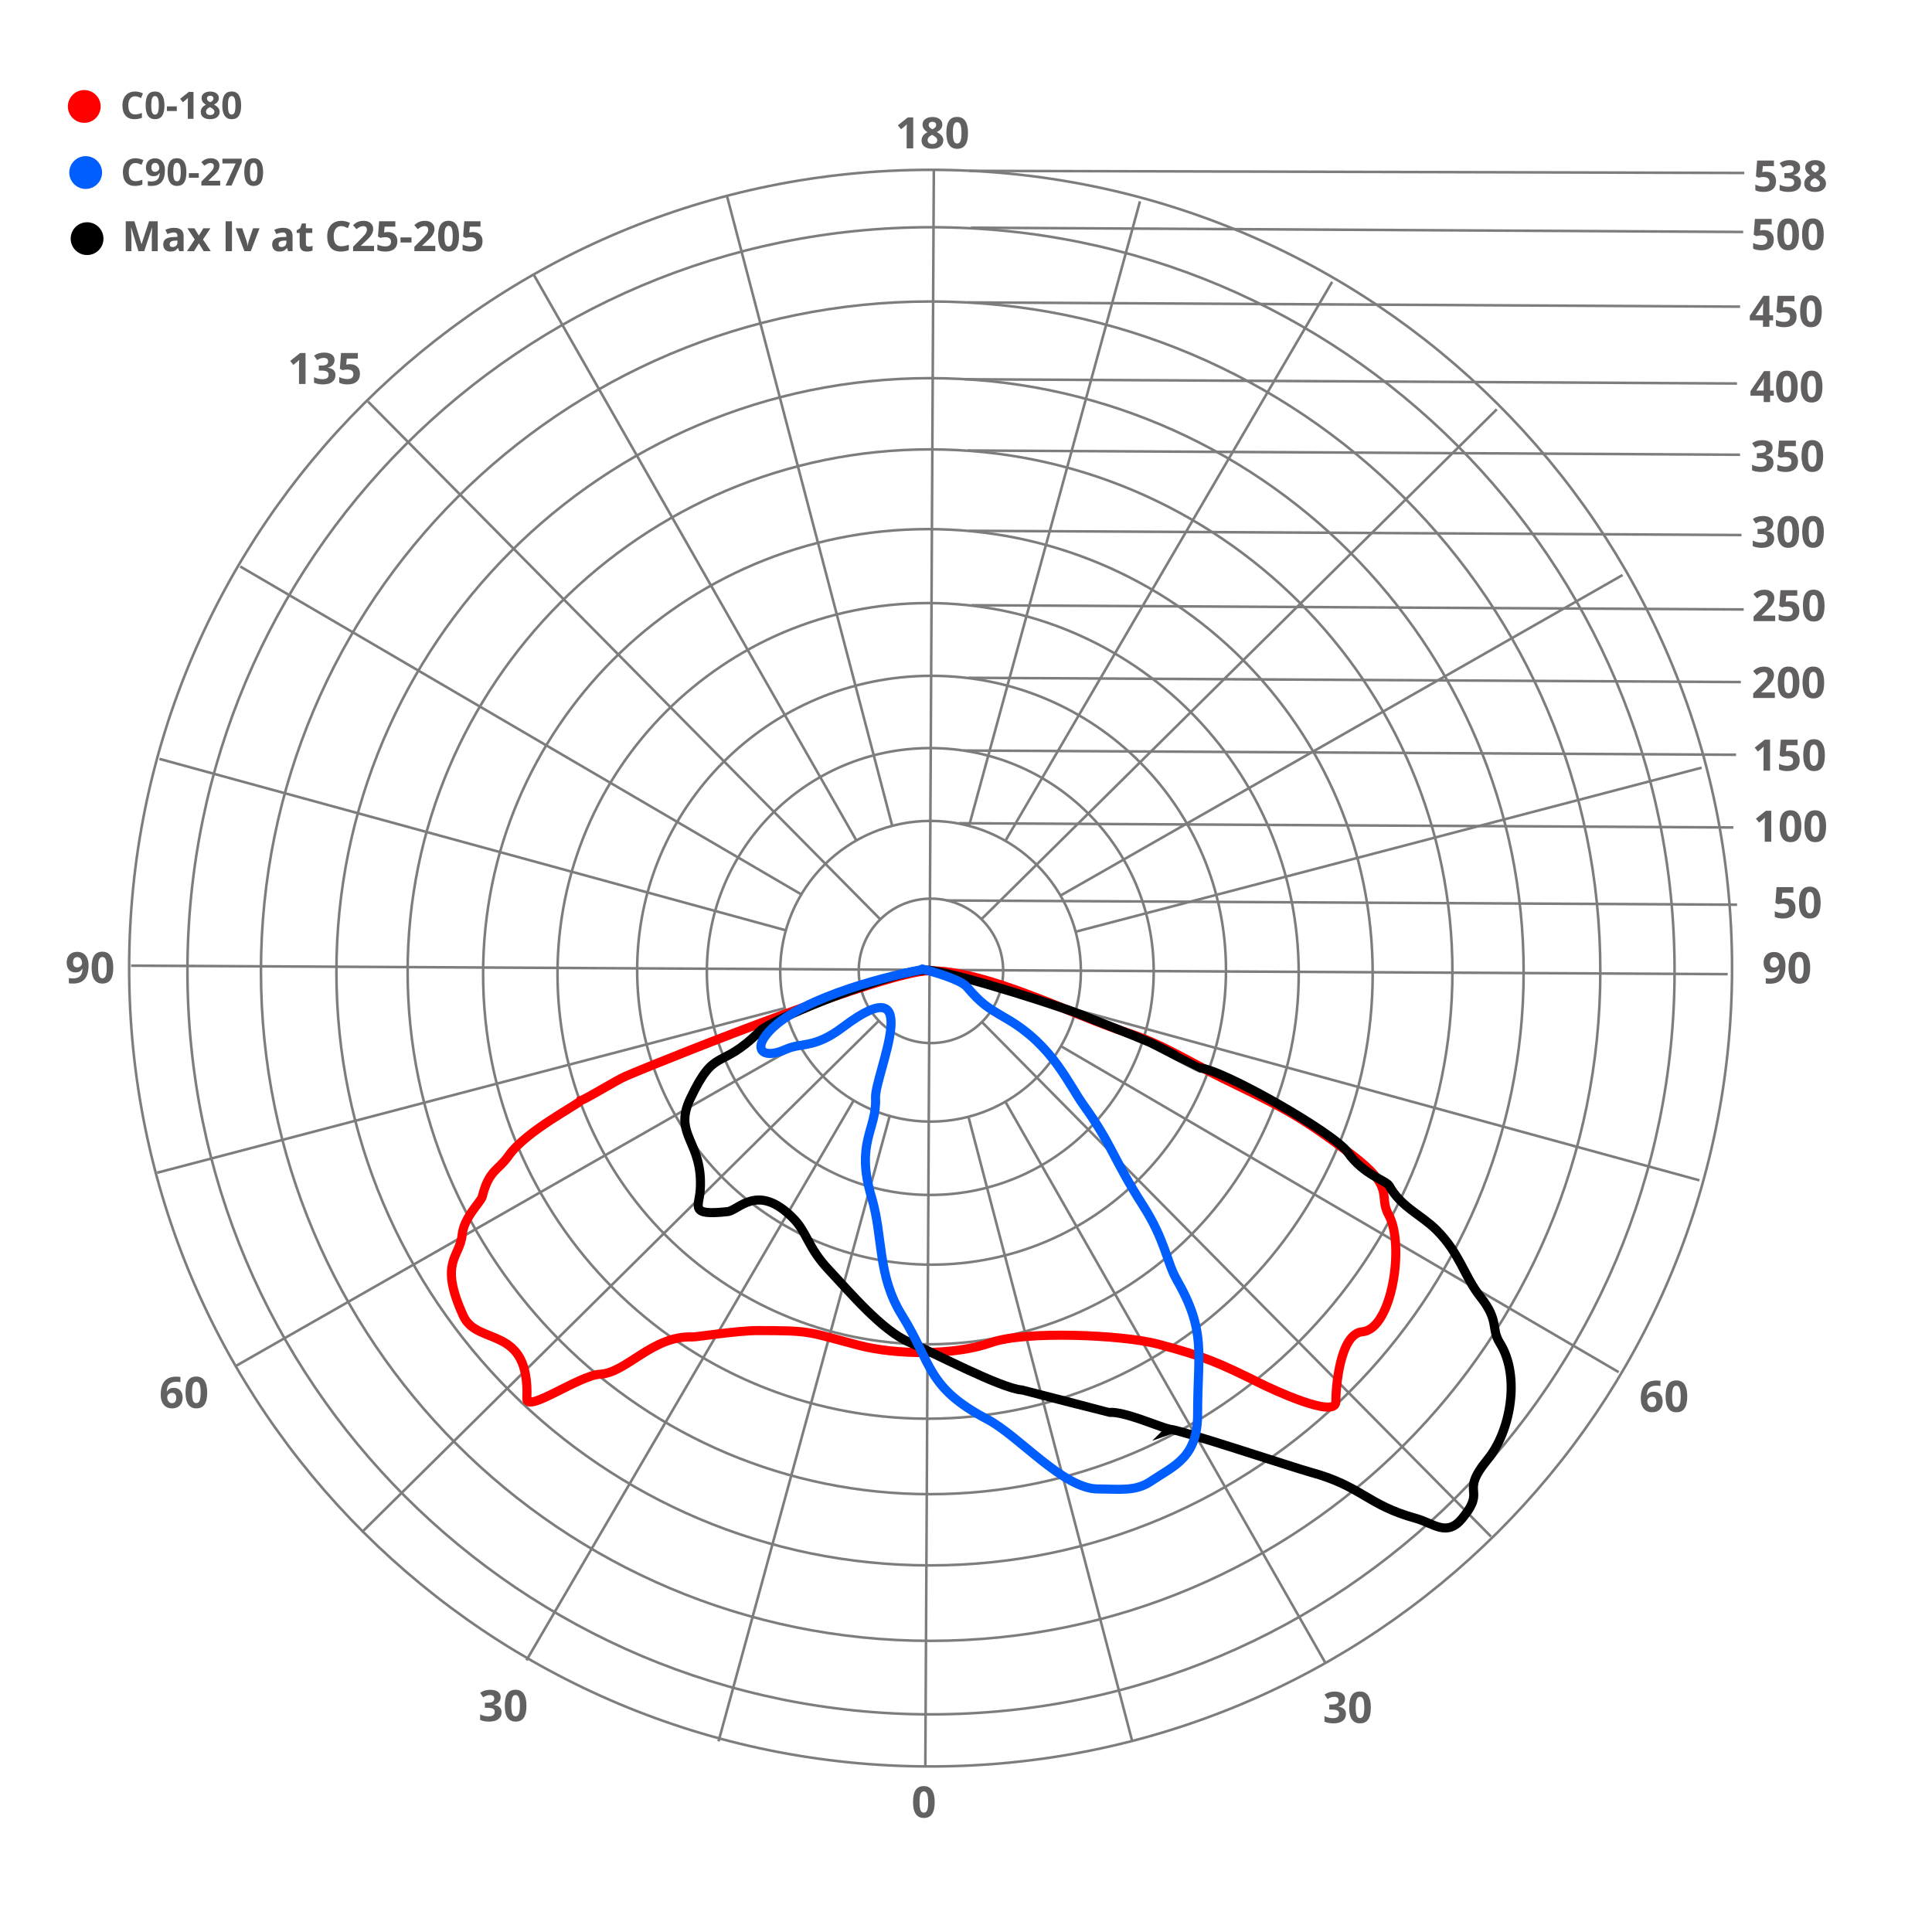 <?xml version="1.0" encoding="UTF-8"?>
<!DOCTYPE svg PUBLIC "-//W3C//DTD SVG 1.1//EN" "http://www.w3.org/Graphics/SVG/1.1/DTD/svg11.dtd">
<!-- Creator: CorelDRAW 2020 (64-Bit) -->
<svg xmlns="http://www.w3.org/2000/svg" xml:space="preserve" width="150mm" height="150mm" version="1.1" style="shape-rendering:geometricPrecision; text-rendering:geometricPrecision; image-rendering:optimizeQuality; fill-rule:evenodd; clip-rule:evenodd"
viewBox="0 0 15000 15000"
 xmlns:xlink="http://www.w3.org/1999/xlink"
 xmlns:xodm="http://www.corel.com/coreldraw/odm/2003">
 <defs>
  <style type="text/css">
   <![CDATA[
    .str2 {stroke:black;stroke-width:70.56;stroke-miterlimit:22.926}
    .str3 {stroke:#005EFF;stroke-width:70.56;stroke-miterlimit:22.926}
    .str1 {stroke:red;stroke-width:70.56;stroke-miterlimit:22.926}
    .str0 {stroke:#7D7D7D;stroke-width:20;stroke-miterlimit:22.926}
    .fil4 {fill:none}
    .fil3 {fill:black}
    .fil2 {fill:#005EFF}
    .fil1 {fill:red}
    .fil0 {fill:#595959;fill-rule:nonzero}
    .fil6 {fill:#615F5F;fill-rule:nonzero}
    .fil5 {fill:#616161;fill-rule:nonzero}
   ]]>
  </style>
 </defs>
 <g id="Слой_x0020_1">
  <path class="fil0" d="M1048.64 747.44c-16.68,0 -29.56,6.24 -38.73,18.77 -9.12,12.54 -13.7,30 -13.7,52.39 0,46.58 17.46,69.89 52.43,69.89 14.63,0 32.44,-3.66 53.26,-11.02l0 37.17c-17.12,7.17 -36.28,10.73 -57.4,10.73 -30.39,0 -53.61,-9.22 -69.7,-27.66 -16.1,-18.44 -24.15,-44.92 -24.15,-79.4 0,-21.71 3.95,-40.73 11.85,-57.07 7.91,-16.34 19.27,-28.88 34.05,-37.61 14.83,-8.73 32.19,-13.07 52.09,-13.07 20.29,0 40.63,4.93 61.12,14.73l-14.29 36c-7.81,-3.71 -15.66,-6.93 -23.56,-9.71 -7.9,-2.78 -15.66,-4.14 -23.27,-4.14zm228.13 70.57c0,36.54 -6,63.51 -17.95,81.07 -11.95,17.51 -30.39,26.29 -55.22,26.29 -24.14,0 -42.29,-9.08 -54.58,-27.17 -12.24,-18.1 -18.34,-44.83 -18.34,-80.19 0,-36.87 5.95,-64.04 17.86,-81.5 11.9,-17.51 30.29,-26.24 55.06,-26.24 24.1,0 42.29,9.17 54.68,27.46 12.34,18.29 18.49,45.07 18.49,80.28zm-102.24 -0.05c0,25.61 2.25,43.95 6.69,55.07 4.38,11.07 11.85,16.63 22.38,16.63 10.29,0 17.71,-5.61 22.29,-16.87 4.59,-11.22 6.88,-29.51 6.88,-54.83 0,-25.6 -2.34,-43.99 -6.93,-55.21 -4.63,-11.17 -12.04,-16.78 -22.24,-16.78 -10.44,0 -17.85,5.61 -22.34,16.78 -4.48,11.22 -6.73,29.61 -6.73,55.21zm121.35 43.9l0 -35.7 76.77 0 0 35.7 -76.77 0zm206.36 60.58l-44.14 0 0 -120.91 0.44 -19.85 0.68 -21.76c-7.31,7.37 -12.43,12.15 -15.26,14.44l-24 19.31 -21.31 -26.58 67.3 -53.6 36.29 0 0 208.95zm129.89 -211.59c20.04,0 36.14,4.54 48.38,13.66 12.24,9.07 18.39,21.36 18.39,36.78 0,10.68 -2.98,20.19 -8.88,28.53 -5.9,8.34 -15.41,15.8 -28.58,22.34 15.66,8.39 26.88,17.12 33.66,26.24 6.82,9.12 10.24,19.07 10.24,29.95 0,17.12 -6.73,30.92 -20.15,41.36 -13.46,10.44 -31.11,15.66 -53.06,15.66 -22.88,0 -40.83,-4.88 -53.85,-14.59 -13.07,-9.7 -19.61,-23.46 -19.61,-41.31 0,-11.9 3.17,-22.48 9.51,-31.7 6.34,-9.27 16.49,-17.42 30.54,-24.44 -11.95,-7.56 -20.49,-15.61 -25.76,-24.14 -5.22,-8.59 -7.85,-18 -7.85,-28.2 0,-14.92 6.19,-27.02 18.58,-36.28 12.39,-9.22 28.54,-13.86 48.44,-13.86zm-32.59 156.04c0,8.19 2.88,14.58 8.59,19.12 5.71,4.58 13.51,6.87 23.46,6.87 10.93,0 19.17,-2.34 24.58,-7.07 5.42,-4.73 8.15,-10.93 8.15,-18.63 0,-6.39 -2.68,-12.34 -8.1,-17.95 -5.36,-5.56 -14.09,-11.46 -26.24,-17.76 -20.29,9.32 -30.44,21.12 -30.44,35.42zm32.34 -123.84c-7.56,0 -13.61,1.95 -18.24,5.8 -4.63,3.85 -6.93,9.02 -6.93,15.56 0,5.71 1.81,10.83 5.47,15.36 3.7,4.54 10.34,9.22 19.95,13.95 9.36,-4.39 15.9,-8.87 19.6,-13.46 3.71,-4.58 5.61,-9.85 5.61,-15.85 0,-6.63 -2.39,-11.8 -7.17,-15.66 -4.78,-3.8 -10.87,-5.7 -18.29,-5.7zm240.22 74.96c0,36.54 -6,63.51 -17.95,81.07 -11.95,17.51 -30.39,26.29 -55.22,26.29 -24.14,0 -42.29,-9.08 -54.58,-27.17 -12.24,-18.1 -18.34,-44.83 -18.34,-80.19 0,-36.87 5.95,-64.04 17.86,-81.5 11.9,-17.51 30.29,-26.24 55.06,-26.24 24.1,0 42.29,9.17 54.68,27.46 12.34,18.29 18.49,45.07 18.49,80.28zm-102.24 -0.05c0,25.61 2.25,43.95 6.69,55.07 4.38,11.07 11.85,16.63 22.38,16.63 10.29,0 17.71,-5.61 22.29,-16.87 4.59,-11.22 6.88,-29.51 6.88,-54.83 0,-25.6 -2.34,-43.99 -6.93,-55.21 -4.63,-11.17 -12.04,-16.78 -22.24,-16.78 -10.44,0 -17.85,5.61 -22.34,16.78 -4.48,11.22 -6.73,29.61 -6.73,55.21z"/>
  <path class="fil0" d="M1052.1 1265.61c-16.68,0 -29.56,6.24 -38.73,18.78 -9.12,12.54 -13.71,30 -13.71,52.39 0,46.58 17.47,69.89 52.44,69.89 14.63,0 32.44,-3.65 53.26,-11.02l0 37.17c-17.12,7.17 -36.29,10.73 -57.4,10.73 -30.39,0 -53.62,-9.22 -69.7,-27.66 -16.1,-18.43 -24.15,-44.92 -24.15,-79.4 0,-21.71 3.95,-40.73 11.85,-57.08 7.9,-16.33 19.27,-28.87 34.05,-37.6 14.82,-8.73 32.19,-13.07 52.09,-13.07 20.29,0 40.63,4.92 61.12,14.73l-14.3 36c-7.8,-3.71 -15.65,-6.94 -23.55,-9.72 -7.91,-2.78 -15.66,-4.14 -23.27,-4.14zm228.42 55.32c0,41.16 -8.68,71.89 -26.05,92.18 -17.31,20.29 -43.56,30.44 -78.73,30.44 -12.39,0 -21.8,-0.68 -28.18,-2l0 -35.56c8.04,2 16.38,3.03 25.17,3.03 14.77,0 26.92,-2.15 36.48,-6.49 9.51,-4.34 16.83,-11.12 21.85,-20.44 5.07,-9.27 7.95,-22.05 8.73,-38.34l-1.7 0c-5.56,8.98 -11.96,15.22 -19.17,18.88 -7.27,3.6 -16.29,5.41 -27.17,5.41 -18.2,0 -32.54,-5.85 -43.03,-17.51 -10.48,-11.66 -15.75,-27.85 -15.75,-48.63 0,-22.38 6.39,-40.09 19.12,-53.07 12.73,-13.02 30.05,-19.51 51.95,-19.51 15.46,0 28.92,3.61 40.53,10.87 11.56,7.23 20.44,17.71 26.63,31.52 6.2,13.75 9.32,30.14 9.32,49.22zm-75.6 -56.2c-9.17,0 -16.35,3.12 -21.47,9.42 -5.17,6.29 -7.75,15.32 -7.75,27.12 0,10.09 2.34,18.1 7.03,24 4.68,5.9 11.74,8.82 21.31,8.82 8.97,0 16.64,-2.92 23.02,-8.77 6.39,-5.86 9.56,-12.59 9.56,-20.2 0,-11.31 -2.98,-20.88 -8.93,-28.68 -5.95,-7.8 -13.55,-11.71 -22.77,-11.71zm242.37 71.46c0,36.53 -6,63.51 -17.95,81.07 -11.95,17.51 -30.39,26.29 -55.22,26.29 -24.15,0 -42.29,-9.07 -54.58,-27.17 -12.24,-18.1 -18.35,-44.83 -18.35,-80.19 0,-36.88 5.96,-64.04 17.86,-81.5 11.9,-17.51 30.29,-26.24 55.07,-26.24 24.1,0 42.29,9.16 54.68,27.46 12.34,18.29 18.49,45.07 18.49,80.28zm-102.24 -0.04c0,25.6 2.24,43.94 6.68,55.07 4.39,11.06 11.86,16.62 22.39,16.62 10.29,0 17.71,-5.6 22.29,-16.87 4.59,-11.22 6.88,-29.51 6.88,-54.82 0,-25.62 -2.34,-44.01 -6.93,-55.23 -4.63,-11.17 -12.05,-16.78 -22.24,-16.78 -10.44,0 -17.86,5.61 -22.34,16.78 -4.49,11.22 -6.73,29.61 -6.73,55.23zm121.35 43.9l0 -35.71 76.78 0 0 35.71 -76.78 0zm243.25 60.57l-146.08 0 0 -30.72 52.48 -53.03c15.56,-15.9 25.71,-26.92 30.44,-33.07 4.77,-6.15 8.19,-11.8 10.29,-17.07 2.1,-5.22 3.17,-10.63 3.17,-16.24 0,-8.39 -2.34,-14.64 -6.93,-18.73 -4.63,-4.1 -10.83,-6.15 -18.54,-6.15 -8.09,0 -15.94,1.85 -23.55,5.56 -7.66,3.71 -15.61,9.03 -23.9,15.86l-24 -28.44c10.29,-8.74 18.78,-14.93 25.56,-18.58 6.78,-3.62 14.14,-6.4 22.14,-8.35 8.05,-1.95 16.98,-2.92 26.88,-2.92 13.07,0 24.58,2.38 34.63,7.11 10,4.79 17.76,11.47 23.27,20.06 5.56,8.53 8.29,18.38 8.29,29.4 0,9.61 -1.66,18.64 -5.07,27.07 -3.37,8.44 -8.64,17.08 -15.71,25.96 -7.12,8.83 -19.61,21.46 -37.55,37.85l-26.89 25.27 0 2 91.07 0 0 37.16zm41.7 0l78.53 -171.5 -103.11 0 0 -37.16 149.99 0 0 27.75 -79.07 180.91 -46.34 0zm291.3 -104.43c0,36.53 -6,63.51 -17.95,81.07 -11.95,17.51 -30.39,26.29 -55.22,26.29 -24.15,0 -42.29,-9.07 -54.58,-27.17 -12.24,-18.1 -18.34,-44.83 -18.34,-80.19 0,-36.88 5.95,-64.04 17.85,-81.5 11.9,-17.51 30.29,-26.24 55.07,-26.24 24.1,0 42.29,9.16 54.69,27.46 12.33,18.29 18.48,45.07 18.48,80.28zm-102.24 -0.04c0,25.6 2.25,43.94 6.68,55.07 4.39,11.06 11.86,16.62 22.39,16.62 10.29,0 17.71,-5.6 22.29,-16.87 4.59,-11.22 6.89,-29.51 6.89,-54.82 0,-25.62 -2.35,-44.01 -6.94,-55.23 -4.63,-11.17 -12.04,-16.78 -22.24,-16.78 -10.44,0 -17.85,5.61 -22.34,16.78 -4.48,11.22 -6.73,29.61 -6.73,55.23z"/>
  <path class="fil1" d="M654.14 699.17c70.29,0 127.28,56.99 127.28,127.29 0,70.3 -56.99,127.29 -127.28,127.29 -70.3,0 -127.29,-56.99 -127.29,-127.29 0,-70.3 56.99,-127.29 127.29,-127.29z"/>
  <path class="fil2" d="M665.08 1212.37c70.3,0 127.29,56.99 127.29,127.29 0,70.3 -56.99,127.29 -127.29,127.29 -70.3,0 -127.29,-56.99 -127.29,-127.29 0,-70.3 56.99,-127.29 127.29,-127.29z"/>
  <path class="fil3" d="M676.03 1725.57c70.29,0 127.29,57 127.29,127.29 0,70.3 -57,127.29 -127.29,127.29 -70.3,0 -127.29,-56.99 -127.29,-127.29 0,-70.29 56.99,-127.29 127.29,-127.29z"/>
  <path class="fil4 str0" d="M7227.86 6977.02c309.67,0 560.7,251.03 560.7,560.7 0,309.66 -251.03,560.69 -560.7,560.69 -309.66,0 -560.69,-251.03 -560.69,-560.69 0,-309.67 251.03,-560.7 560.69,-560.7z"/>
  <path class="fil4 str0" d="M7224.77 6373.54c644.67,0 1167.27,522.6 1167.27,1167.27 0,644.66 -522.6,1167.26 -1167.27,1167.26 -644.66,0 -1167.26,-522.6 -1167.26,-1167.26 0,-644.67 522.6,-1167.27 1167.26,-1167.27z"/>
  <path class="fil4 str0" d="M7222.72 5808.21c958.03,0 1734.65,776.62 1734.65,1734.65 0,958.03 -776.62,1734.66 -1734.65,1734.66 -958.03,0 -1734.66,-776.63 -1734.66,-1734.66 0,-958.03 776.63,-1734.65 1734.66,-1734.65z"/>
  <path class="fil4 str0" d="M7232.73 5247c1262.45,0 2285.85,1023.4 2285.85,2285.85 0,1262.45 -1023.4,2285.85 -2285.85,2285.85 -1262.44,0 -2285.84,-1023.4 -2285.84,-2285.85 0,-1262.45 1023.4,-2285.85 2285.84,-2285.85z"/>
  <path class="fil4 str0" d="M7205.88 4682.35c1589.13,0 2877.35,1288.22 2877.35,2877.35 0,1589.13 -1288.22,2877.36 -2877.35,2877.36 -1589.13,0 -2877.35,-1288.23 -2877.35,-2877.36 0,-1589.13 1288.22,-2877.35 2877.35,-2877.35z"/>
  <path class="fil4 str0" d="M7204.16 4108.08c1907.24,0 3453.34,1546.1 3453.34,3453.34 0,1907.25 -1546.1,3453.35 -3453.34,3453.35 -1907.24,0 -3453.35,-1546.1 -3453.35,-3453.35 0,-1907.24 1546.11,-3453.34 3453.35,-3453.34z"/>
  <path class="fil4 str0" d="M7220.68 3489.09c2239.98,0 4055.81,1815.83 4055.81,4055.81 0,2239.98 -1815.83,4055.81 -4055.81,4055.81 -2239.98,0 -4055.81,-1815.83 -4055.81,-4055.81 0,-2239.98 1815.83,-4055.81 4055.81,-4055.81z"/>
  <path class="fil4 str0" d="M7220.69 2936.13c2545.36,0 4608.76,2063.4 4608.76,4608.76 0,2545.36 -2063.4,4608.75 -4608.76,4608.75 -2545.36,0 -4608.75,-2063.39 -4608.75,-4608.75 0,-2545.36 2063.39,-4608.76 4608.75,-4608.76z"/>
  <path class="fil4 str0" d="M7225.4 2340.76c2871.58,0 5199.42,2327.84 5199.42,5199.41 0,2871.58 -2327.84,5199.42 -5199.42,5199.42 -2871.57,0 -5199.41,-2327.84 -5199.41,-5199.42 0,-2871.57 2327.84,-5199.41 5199.41,-5199.41z"/>
  <path class="fil4 str0" d="M7228.36 1764.22c3188.36,0 5773,2584.64 5773,5773 0,3188.36 -2584.64,5773 -5773,5773 -3188.36,0 -5773,-2584.64 -5773,-5773 0,-3188.36 2584.64,-5773 5773,-5773z"/>
  <path class="fil4 str0" d="M7225.16 1318.56c3436.6,0 6222.47,2774.93 6222.47,6198.03 0,3423.1 -2785.87,6198.03 -6222.47,6198.03 -3436.6,0 -6222.47,-2774.93 -6222.47,-6198.03 0,-3423.1 2785.87,-6198.03 6222.47,-6198.03z"/>
  <line class="fil4 str0" x1="7250.26" y1="1318.56" x2="7184.24" y2= "13714.64" />
  <path class="fil4 str0" d="M5644.73 1523.51l1282.96 4889.45m591.12 2256.77l1270.48 4844.56"/>
  <path class="fil4 str0" d="M4146.34 2137.03l2503.33 4389.73m1154.45 2024.39l2483.08 4354.21"/>
  <path class="fil4 str0" d="M2857.2 3117.48l3978.96 4021.57m788.09 796.53l3951.61 3993.93"/>
  <path class="fil4 str0" d="M1865.14 4398.18l4355.82 2545.87m2017.31 1179.06l4329.18 2530.29"/>
  <path class="fil4 str0" d="M1237.76 5892.03l4865.76 1331.6m2253.68 616.75l4837.16 1323.77"/>
  <line class="fil4 str0" x1="1017.77" y1="7497.37" x2="13413.85" y2= "7563.39" />
  <path class="fil4 str0" d="M1220.18 9104.96l4871.55 -1277.56m2260.45 -593.88l4858.78 -1273.13"/>
  <path class="fil4 str0" d="M1831.16 10605.4l4372.32 -2494.58m2031 -1158.22l4362.95 -2488.06"/>
  <path class="fil4 str0" d="M2809.07 11896.61l4011.69 -3969.19m798.59 -790.13l428.87 -424.32 3572.89 -3535.03"/>
  <path class="fil4 str0" d="M4087.24 12890.72l2540.18 -4346.09m1178.17 -2015.79l2536.87 -4340.42"/>
  <path class="fil4 str0" d="M5578.55 13520.17l1328.97 -4856.16m616.29 -2251.97l1326.86 -4848.47"/>
  <line class="fil4 str0" x1="7525.83" y1="1326.42" x2="13542.3" y2= "1342.92" />
  <line class="fil4 str0" x1="7538.22" y1="1767.94" x2="13534.07" y2= "1800.96" />
  <line class="fil4 str0" x1="7514.25" y1="2347.96" x2="13510.1" y2= "2380.97" />
  <line class="fil4 str0" x1="7490.29" y1="2944.48" x2="13486.14" y2= "2977.49" />
  <line class="fil4 str0" x1="7513.78" y1="3497.67" x2="13509.62" y2= "3530.68" />
  <line class="fil4 str0" x1="7524.88" y1="4121.01" x2="13520.73" y2= "4154.02" />
  <line class="fil4 str0" x1="7542.18" y1="4698.95" x2="13538.03" y2= "4731.97" />
  <line class="fil4 str0" x1="7520.27" y1="5262.46" x2="13516.12" y2= "5295.47" />
  <line class="fil4 str0" x1="7482.89" y1="5827" x2="13478.74" y2= "5860.01" />
  <line class="fil4 str0" x1="7445.52" y1="6391.54" x2="13457.75" y2= "6424.55" />
  <line class="fil4 str0" x1="7348.3" y1="6991.16" x2="13486.64" y2= "7024.17" />
  <path class="fil4 str1" d="M7210.24 7536.88c-311.17,2.24 -1927.97,638.51 -2351.41,818.34 -73.45,31.19 -296.6,171.73 -350.87,189.82 -5.54,23.24 -421.78,231.91 -560.51,429.87 -81.37,116.12 -151.46,107.33 -203.49,316.45 -9.64,38.75 -143.27,160.74 -156.1,296.4 -16.58,175.22 -184.31,205.9 9.67,629.35 109.36,238.75 515.89,62.15 493.05,641.62 -4.56,115.9 407.54,-181.61 566.64,-189.11 207.7,-9.8 407.41,-302.97 720.84,-289.57 24.4,1.04 352.93,-49.52 500.6,-49.52 430.7,0 385.53,8.72 784.75,113.42 297.45,78.01 751.56,80.38 1033.75,-20.51 256.98,-91.88 1015.3,-61.45 1293.61,12.26 360.58,95.5 474.53,145.79 799.84,307.49 68.55,34.07 580.54,277.05 580.54,140.3 0,-124.22 35.41,-530.25 206.33,-544 229.45,-18.45 331.89,-677.23 203.5,-908.54 -82.63,-148.86 61.21,-205.06 -288.15,-467.59 -421.8,-316.98 -531.94,-362.9 -998.62,-590.92 -248.51,-121.43 -466.11,-264.67 -742.07,-354.17 -434.68,-141 -1085.24,-484.69 -1541.9,-481.39z"/>
  <path class="fil4 str2" d="M9083.7 11098.08c33.86,-12.37 968.63,299.02 1091.55,332.27 398.32,107.73 437.77,253.98 817.05,358.18 139.64,38.36 240.39,147.61 361.71,-1.18 194.88,-238.97 -30.34,-180.54 196.67,-457.45 175.14,-213.65 256.68,-643.88 94.32,-902.42 -72,-114.63 -0.48,-168.73 -152.09,-360.3 -126.38,-159.68 -156.24,-333.55 -340.5,-517.82 -116,-115.99 -276.6,-179.16 -365.73,-341.91 -23.99,-43.82 -200.72,-84.48 -323.29,-261.27 -104.92,-151.33 -991.87,-653.12 -1147.87,-653.41 -1.76,0 -351.49,-184.2 -390.73,-200.9 -150.32,-63.96 -349.32,-140.34 -557.84,-224.13 -79.3,-31.86 -881.43,-299.89 -1156.69,-334.97 -198.07,-25.23 -1204.6,366.9 -1312.88,474.61 -312.43,310.78 -342.61,109.18 -538.63,524.01 -134.63,284.9 102.73,329.54 77.81,707.64 -8.72,132.31 -87.49,200.58 212.46,167.88 86.71,-9.45 231.58,-225.8 505.56,48.11 114.51,114.49 114.18,227.72 280.6,404.4 162.39,172.4 413.78,472.8 627.23,562.62 154.94,65.19 715.81,361.69 874.12,369.97 2.79,0.15 673.26,174.24 676.04,174.02 115.36,-9.08 372.44,106.67 471.13,132.05z"/>
  <path class="fil4 str3" d="M7144.25 7530.75c-304.59,58.68 -1008.39,241.58 -1204.94,516.52 -80.08,112.02 -3.15,173.68 161.76,99.75 122.44,-54.89 220.45,-3.84 442.12,-171.43 660.13,-499.07 246.03,369.81 254.44,549.65 11.47,245.51 -158.57,343.89 -31.02,769.54 91.82,306.41 42.57,606.09 235.22,915.49 236.64,380.06 192.09,561.67 664.49,809.51 244.51,128.28 588.97,540.51 858.25,540.51 162,0 290.24,21.6 407.83,-57.77 184.22,-124.35 365.89,-182.68 365.89,-526.13 0,-478.18 70.24,-636.28 -165.05,-1046.01 -73.25,-127.54 -87.28,-304.2 -260.68,-573.7 -224.14,-348.36 -240.1,-472.47 -457.34,-772.96 -118.94,-164.52 -239.09,-464.1 -594.22,-671.33 -163.79,-95.58 -199.64,-117.21 -315.74,-251.59 -48.01,-55.59 -267.59,-119.03 -344.5,-137.36l-16.51 7.31z"/>
  <path class="fil5" d="M7090.11 1151.84l-50.78 0 0 -139.1 0.5 -22.84 0.79 -25.02c-8.42,8.47 -14.31,13.97 -17.56,16.6l-27.61 22.23 -24.52 -30.59 77.43 -61.66 41.75 0 0 240.38zm149.42 -243.41c23.07,0 41.58,5.22 55.67,15.71 14.08,10.44 21.15,24.58 21.15,42.31 0,12.29 -3.42,23.23 -10.21,32.82 -6.79,9.6 -17.73,18.18 -32.88,25.7 18.01,9.65 30.91,19.7 38.71,30.19 7.86,10.49 11.79,21.94 11.79,34.45 0,19.7 -7.75,35.58 -23.18,47.58 -15.48,12.01 -35.8,18.02 -61.05,18.02 -26.31,0 -46.96,-5.61 -61.94,-16.78 -15.04,-11.17 -22.56,-26.99 -22.56,-47.53 0,-13.69 3.65,-25.86 10.94,-36.47 7.3,-10.66 18.97,-20.03 35.13,-28.11 -13.75,-8.7 -23.57,-17.96 -29.63,-27.78 -6,-9.87 -9.03,-20.7 -9.03,-32.43 0,-17.17 7.12,-31.09 21.37,-41.75 14.26,-10.6 32.83,-15.93 55.72,-15.93zm-37.48 179.5c0,9.43 3.31,16.78 9.88,21.99 6.56,5.28 15.54,7.92 26.99,7.92 12.57,0 22.05,-2.7 28.28,-8.14 6.23,-5.44 9.37,-12.57 9.37,-21.43 0,-7.36 -3.09,-14.2 -9.32,-20.65 -6.17,-6.4 -16.21,-13.19 -30.19,-20.43 -23.34,10.72 -35.01,24.3 -35.01,40.74zm37.2 -142.47c-8.69,0 -15.65,2.25 -20.98,6.68 -5.33,4.43 -7.97,10.38 -7.97,17.9 0,6.56 2.08,12.45 6.28,17.67 4.27,5.22 11.9,10.61 22.95,16.05 10.78,-5.05 18.3,-10.21 22.56,-15.49 4.27,-5.27 6.45,-11.33 6.45,-18.23 0,-7.63 -2.75,-13.58 -8.24,-18.01 -5.5,-4.38 -12.52,-6.57 -21.05,-6.57zm276.35 86.24c0,42.03 -6.9,73.06 -20.65,93.26 -13.75,20.15 -34.96,30.25 -63.52,30.25 -27.77,0 -48.65,-10.44 -62.79,-31.26 -14.08,-20.81 -21.09,-51.56 -21.09,-92.25 0,-42.42 6.84,-73.67 20.53,-93.76 13.69,-20.14 34.85,-30.19 63.35,-30.19 27.72,0 48.65,10.55 62.9,31.6 14.2,21.04 21.27,51.84 21.27,92.35zm-117.61 -0.05c0,29.46 2.58,50.56 7.69,63.35 5.05,12.74 13.63,19.13 25.75,19.13 11.84,0 20.37,-6.45 25.65,-19.41 5.27,-12.91 7.91,-33.95 7.91,-63.07 0,-29.46 -2.7,-50.61 -7.97,-63.52 -5.33,-12.85 -13.86,-19.3 -25.59,-19.3 -12,0 -20.53,6.45 -25.7,19.3 -5.16,12.91 -7.74,34.06 -7.74,63.52z"/>
  <path class="fil5" d="M2372.23 2981.15l-50.78 0 0 -139.1 0.5 -22.84 0.79 -25.02c-8.42,8.47 -14.31,13.97 -17.56,16.6l-27.61 22.23 -24.52 -30.59 77.43 -61.66 41.75 0 0 240.38zm225.23 -186.57c0,14.98 -4.54,27.77 -13.63,38.27 -9.09,10.55 -21.83,17.73 -38.27,21.71l0 0.96c19.36,2.41 34.06,8.3 44.04,17.67 9.99,9.43 14.93,22.05 14.93,37.93 0,23.18 -8.36,41.19 -25.14,54.04 -16.77,12.9 -40.73,19.36 -71.88,19.36 -26.09,0 -49.21,-4.32 -69.35,-13.02l0 -43.32c9.31,4.71 19.53,8.53 30.75,11.5 11.16,2.98 22.22,4.44 33.22,4.44 16.77,0 29.17,-2.87 37.14,-8.53 8.03,-5.73 12.01,-14.87 12.01,-27.44 0,-11.28 -4.6,-19.25 -13.8,-23.96 -9.21,-4.71 -23.91,-7.07 -44.11,-7.07l-18.23 0 0 -39.05 18.57 0c18.69,0 32.26,-2.42 40.91,-7.3 8.58,-4.88 12.9,-13.24 12.9,-25.03 0,-18.18 -11.39,-27.27 -34.23,-27.27 -7.91,0 -15.93,1.3 -24.07,3.93 -8.19,2.64 -17.28,7.18 -27.21,13.64l-23.57 -34.96c21.94,-15.77 48.09,-23.68 78.44,-23.68 24.92,0 44.56,5.05 58.98,15.09 14.42,10.11 21.6,24.13 21.6,42.09zm120.97 33.05c23.29,0 41.75,6.51 55.56,19.58 13.74,13.02 20.59,30.92 20.59,53.59 0,26.88 -8.25,47.52 -24.8,62 -16.56,14.48 -40.24,21.72 -71.04,21.72 -26.77,0 -48.37,-4.32 -64.81,-13.02l0 -43.99c8.64,4.6 18.74,8.36 30.24,11.22 11.56,2.92 22.45,4.38 32.77,4.38 31.03,0 46.52,-12.68 46.52,-38.1 0,-24.19 -16.05,-36.31 -48.2,-36.31 -5.78,0 -12.18,0.56 -19.19,1.74 -7.07,1.12 -12.74,2.36 -17.11,3.71l-20.26 -10.89 9.03 -122.49 130.41 0 0 43.09 -85.85 0 -4.44 47.25 5.78 -1.18c6.68,-1.52 14.93,-2.3 24.8,-2.3z"/>
  <path class="fil5" d="M687.55 7495.31c0,47.36 -9.99,82.71 -29.97,106.05 -19.92,23.35 -50.1,35.02 -90.56,35.02 -14.25,0 -25.08,-0.79 -32.43,-2.3l0 -40.91c9.26,2.3 18.85,3.48 28.95,3.48 17,0 30.97,-2.47 41.97,-7.46 10.94,-5 19.36,-12.8 25.14,-23.51 5.84,-10.67 9.15,-25.37 10.04,-44.11l-1.96 0c-6.4,10.33 -13.75,17.51 -22.05,21.72 -8.36,4.15 -18.74,6.23 -31.26,6.23 -20.93,0 -37.42,-6.74 -49.49,-20.15 -12.06,-13.41 -18.12,-32.04 -18.12,-55.94 0,-25.76 7.35,-46.13 22,-61.05 14.64,-14.98 34.56,-22.45 59.75,-22.45 17.79,0 33.28,4.16 46.63,12.52 13.3,8.3 23.51,20.37 30.64,36.25 7.13,15.82 10.72,34.67 10.72,56.61zm-86.98 -64.64c-10.54,0 -18.79,3.59 -24.68,10.83 -5.95,7.24 -8.93,17.62 -8.93,31.2 0,11.61 2.7,20.82 8.08,27.61 5.39,6.79 13.53,10.15 24.52,10.15 10.33,0 19.14,-3.36 26.49,-10.1 7.35,-6.73 11,-14.47 11,-23.23 0,-13.02 -3.43,-24.01 -10.27,-32.99 -6.85,-8.98 -15.6,-13.47 -26.21,-13.47zm278.82 82.2c0,42.03 -6.9,73.06 -20.65,93.26 -13.75,20.15 -34.96,30.25 -63.52,30.25 -27.77,0 -48.65,-10.44 -62.79,-31.26 -14.08,-20.81 -21.09,-51.56 -21.09,-92.25 0,-42.42 6.84,-73.67 20.53,-93.76 13.69,-20.14 34.85,-30.19 63.35,-30.19 27.72,0 48.65,10.55 62.9,31.6 14.2,21.04 21.27,51.84 21.27,92.35zm-117.61 -0.05c0,29.46 2.58,50.56 7.69,63.35 5.05,12.74 13.63,19.13 25.75,19.13 11.84,0 20.37,-6.45 25.65,-19.41 5.27,-12.91 7.91,-33.95 7.91,-63.07 0,-29.46 -2.7,-50.61 -7.97,-63.52 -5.33,-12.85 -13.86,-19.3 -25.59,-19.3 -12,0 -20.53,6.45 -25.7,19.3 -5.16,12.91 -7.74,34.06 -7.74,63.52z"/>
  <path class="fil6" d="M13862.26 7496.58c0,47.36 -9.99,82.71 -29.97,106.05 -19.92,23.35 -50.1,35.02 -90.56,35.02 -14.25,0 -25.08,-0.79 -32.43,-2.3l0 -40.91c9.26,2.3 18.85,3.48 28.95,3.48 17,0 30.97,-2.47 41.97,-7.46 10.94,-5 19.36,-12.8 25.14,-23.51 5.84,-10.67 9.15,-25.37 10.04,-44.11l-1.96 0c-6.4,10.33 -13.75,17.51 -22.05,21.72 -8.36,4.15 -18.74,6.23 -31.26,6.23 -20.93,0 -37.42,-6.74 -49.49,-20.15 -12.06,-13.41 -18.12,-32.04 -18.12,-55.94 0,-25.76 7.35,-46.13 22,-61.05 14.64,-14.98 34.56,-22.45 59.75,-22.45 17.79,0 33.28,4.16 46.63,12.52 13.3,8.3 23.51,20.37 30.64,36.25 7.13,15.82 10.72,34.67 10.72,56.61zm-86.98 -64.64c-10.54,0 -18.79,3.59 -24.68,10.83 -5.95,7.24 -8.93,17.62 -8.93,31.2 0,11.61 2.7,20.82 8.08,27.61 5.39,6.79 13.53,10.15 24.52,10.15 10.33,0 19.14,-3.36 26.49,-10.1 7.35,-6.73 11,-14.47 11,-23.23 0,-13.02 -3.43,-24.01 -10.27,-32.99 -6.85,-8.98 -15.6,-13.47 -26.21,-13.47zm278.82 82.2c0,42.03 -6.9,73.06 -20.65,93.26 -13.75,20.15 -34.96,30.25 -63.52,30.25 -27.77,0 -48.65,-10.44 -62.79,-31.26 -14.08,-20.81 -21.09,-51.56 -21.09,-92.25 0,-42.42 6.84,-73.67 20.53,-93.76 13.69,-20.14 34.85,-30.19 63.35,-30.19 27.72,0 48.65,10.55 62.9,31.6 14.2,21.04 21.27,51.84 21.27,92.35zm-117.61 -0.05c0,29.46 2.58,50.56 7.69,63.35 5.05,12.74 13.63,19.13 25.75,19.13 11.84,0 20.37,-6.45 25.65,-19.41 5.27,-12.91 7.91,-33.95 7.91,-63.07 0,-29.46 -2.7,-50.61 -7.97,-63.52 -5.33,-12.85 -13.86,-19.3 -25.59,-19.3 -12,0 -20.53,6.45 -25.7,19.3 -5.16,12.91 -7.74,34.06 -7.74,63.52z"/>
  <path class="fil6" d="M13863.9 6974.47c23.29,0 41.75,6.51 55.56,19.58 13.74,13.02 20.59,30.92 20.59,53.59 0,26.88 -8.25,47.52 -24.8,62 -16.56,14.48 -40.24,21.72 -71.04,21.72 -26.77,0 -48.37,-4.32 -64.81,-13.02l0 -43.99c8.64,4.6 18.74,8.36 30.24,11.22 11.56,2.92 22.45,4.38 32.77,4.38 31.03,0 46.52,-12.68 46.52,-38.1 0,-24.19 -16.05,-36.31 -48.2,-36.31 -5.78,0 -12.18,0.56 -19.19,1.74 -7.07,1.12 -12.74,2.36 -17.11,3.71l-20.26 -10.89 9.03 -122.49 130.41 0 0 43.09 -85.85 0 -4.44 47.25 5.78 -1.18c6.68,-1.52 14.93,-2.3 24.8,-2.3zm271.47 33.38c0,42.03 -6.9,73.06 -20.65,93.26 -13.75,20.15 -34.96,30.25 -63.52,30.25 -27.77,0 -48.65,-10.44 -62.79,-31.26 -14.08,-20.81 -21.09,-51.56 -21.09,-92.25 0,-42.42 6.84,-73.67 20.53,-93.76 13.69,-20.14 34.85,-30.19 63.35,-30.19 27.72,0 48.65,10.55 62.9,31.6 14.2,21.04 21.27,51.84 21.27,92.35zm-117.61 -0.05c0,29.46 2.58,50.56 7.69,63.35 5.05,12.74 13.63,19.13 25.75,19.13 11.84,0 20.37,-6.45 25.65,-19.41 5.27,-12.91 7.91,-33.95 7.91,-63.07 0,-29.46 -2.7,-50.61 -7.97,-63.52 -5.33,-12.85 -13.86,-19.3 -25.59,-19.3 -12,0 -20.53,6.45 -25.7,19.3 -5.16,12.91 -7.74,34.06 -7.74,63.52z"/>
  <path class="fil6" d="M13752.24 6535.04l-50.78 0 0 -139.1 0.5 -22.84 0.79 -25.02c-8.42,8.47 -14.31,13.97 -17.56,16.6l-27.61 22.23 -24.52 -30.59 77.43 -61.66 41.75 0 0 240.38zm233.31 -120.14c0,42.03 -6.9,73.06 -20.65,93.26 -13.75,20.15 -34.96,30.25 -63.52,30.25 -27.77,0 -48.65,-10.44 -62.79,-31.26 -14.08,-20.81 -21.09,-51.56 -21.09,-92.25 0,-42.42 6.84,-73.67 20.53,-93.76 13.69,-20.14 34.85,-30.19 63.35,-30.19 27.72,0 48.65,10.55 62.9,31.6 14.2,21.04 21.27,51.84 21.27,92.35zm-117.61 -0.05c0,29.46 2.58,50.56 7.69,63.35 5.05,12.74 13.63,19.13 25.75,19.13 11.84,0 20.37,-6.45 25.65,-19.41 5.27,-12.91 7.91,-33.95 7.91,-63.07 0,-29.46 -2.7,-50.61 -7.97,-63.52 -5.33,-12.85 -13.86,-19.3 -25.59,-19.3 -12,0 -20.53,6.45 -25.7,19.3 -5.16,12.91 -7.74,34.06 -7.74,63.52zm309.79 0.05c0,42.03 -6.9,73.06 -20.65,93.26 -13.75,20.15 -34.96,30.25 -63.52,30.25 -27.77,0 -48.65,-10.44 -62.79,-31.26 -14.08,-20.81 -21.09,-51.56 -21.09,-92.25 0,-42.42 6.84,-73.67 20.53,-93.76 13.69,-20.14 34.85,-30.19 63.35,-30.19 27.72,0 48.65,10.55 62.9,31.6 14.2,21.04 21.27,51.84 21.27,92.35zm-117.61 -0.05c0,29.46 2.58,50.56 7.69,63.35 5.05,12.74 13.63,19.13 25.75,19.13 11.84,0 20.37,-6.45 25.65,-19.41 5.27,-12.91 7.91,-33.95 7.91,-63.07 0,-29.46 -2.7,-50.61 -7.97,-63.52 -5.33,-12.85 -13.86,-19.3 -25.59,-19.3 -12,0 -20.53,6.45 -25.7,19.3 -5.16,12.91 -7.74,34.06 -7.74,63.52z"/>
  <path class="fil6" d="M13742.72 5983.35l-50.78 0 0 -139.1 0.5 -22.84 0.79 -25.02c-8.42,8.47 -14.31,13.97 -17.56,16.6l-27.61 22.23 -24.52 -30.59 77.43 -61.66 41.75 0 0 240.38zm154.02 -153.52c23.29,0 41.75,6.51 55.56,19.58 13.74,13.02 20.59,30.92 20.59,53.59 0,26.88 -8.25,47.52 -24.8,62 -16.56,14.48 -40.24,21.72 -71.04,21.72 -26.77,0 -48.37,-4.32 -64.81,-13.02l0 -43.99c8.64,4.6 18.74,8.36 30.24,11.22 11.56,2.92 22.45,4.38 32.77,4.38 31.03,0 46.52,-12.68 46.52,-38.1 0,-24.19 -16.05,-36.31 -48.2,-36.31 -5.78,0 -12.18,0.56 -19.19,1.74 -7.07,1.12 -12.74,2.36 -17.11,3.71l-20.26 -10.89 9.03 -122.49 130.41 0 0 43.09 -85.85 0 -4.44 47.25 5.78 -1.18c6.68,-1.52 14.93,-2.3 24.8,-2.3zm271.47 33.38c0,42.03 -6.9,73.06 -20.65,93.26 -13.75,20.15 -34.96,30.25 -63.52,30.25 -27.77,0 -48.65,-10.44 -62.79,-31.26 -14.08,-20.81 -21.09,-51.56 -21.09,-92.25 0,-42.42 6.84,-73.67 20.53,-93.76 13.69,-20.14 34.85,-30.19 63.35,-30.19 27.72,0 48.65,10.55 62.9,31.6 14.2,21.04 21.27,51.84 21.27,92.35zm-117.61 -0.05c0,29.46 2.58,50.56 7.69,63.35 5.05,12.74 13.63,19.13 25.75,19.13 11.84,0 20.37,-6.45 25.65,-19.41 5.27,-12.91 7.91,-33.95 7.91,-63.07 0,-29.46 -2.7,-50.61 -7.97,-63.52 -5.33,-12.85 -13.86,-19.3 -25.59,-19.3 -12,0 -20.53,6.45 -25.7,19.3 -5.16,12.91 -7.74,34.06 -7.74,63.52z"/>
  <path class="fil6" d="M13779.74 5419.29l-168.05 0 0 -35.35 60.37 -60.99c17.9,-18.3 29.57,-30.98 35.02,-38.05 5.5,-7.07 9.42,-13.58 11.84,-19.64 2.41,-6 3.64,-12.23 3.64,-18.68 0,-9.65 -2.69,-16.84 -7.96,-21.55 -5.34,-4.71 -12.46,-7.07 -21.33,-7.07 -9.31,0 -18.35,2.13 -27.1,6.4 -8.81,4.26 -17.95,10.38 -27.49,18.23l-27.61 -32.71c11.84,-10.04 21.6,-17.17 29.4,-21.38 7.8,-4.15 16.27,-7.35 25.48,-9.59 9.26,-2.25 19.52,-3.37 30.91,-3.37 15.04,0 28.28,2.75 39.84,8.19 11.51,5.5 20.43,13.19 26.77,23.07 6.4,9.81 9.54,21.15 9.54,33.83 0,11.05 -1.91,21.44 -5.84,31.14 -3.87,9.71 -9.93,19.64 -18.07,29.85 -8.19,10.16 -22.55,24.69 -43.2,43.55l-30.92 29.06 0 2.3 104.76 0 0 42.76zm190.89 -120.14c0,42.03 -6.9,73.06 -20.65,93.26 -13.75,20.15 -34.96,30.25 -63.52,30.25 -27.77,0 -48.65,-10.44 -62.79,-31.26 -14.08,-20.81 -21.09,-51.56 -21.09,-92.25 0,-42.42 6.84,-73.67 20.53,-93.76 13.69,-20.14 34.85,-30.19 63.35,-30.19 27.72,0 48.65,10.55 62.9,31.6 14.2,21.04 21.27,51.84 21.27,92.35zm-117.61 -0.05c0,29.46 2.58,50.56 7.69,63.35 5.05,12.74 13.63,19.13 25.75,19.13 11.84,0 20.37,-6.45 25.65,-19.41 5.27,-12.91 7.91,-33.95 7.91,-63.07 0,-29.46 -2.7,-50.61 -7.97,-63.52 -5.33,-12.85 -13.86,-19.3 -25.59,-19.3 -12,0 -20.53,6.45 -25.7,19.3 -5.16,12.91 -7.74,34.06 -7.74,63.52zm309.79 0.05c0,42.03 -6.9,73.06 -20.65,93.26 -13.75,20.15 -34.96,30.25 -63.52,30.25 -27.77,0 -48.65,-10.44 -62.79,-31.26 -14.08,-20.81 -21.09,-51.56 -21.09,-92.25 0,-42.42 6.84,-73.67 20.53,-93.76 13.69,-20.14 34.85,-30.19 63.35,-30.19 27.72,0 48.65,10.55 62.9,31.6 14.2,21.04 21.27,51.84 21.27,92.35zm-117.61 -0.05c0,29.46 2.58,50.56 7.69,63.35 5.05,12.74 13.63,19.13 25.75,19.13 11.84,0 20.37,-6.45 25.65,-19.41 5.27,-12.91 7.91,-33.95 7.91,-63.07 0,-29.46 -2.7,-50.61 -7.97,-63.52 -5.33,-12.85 -13.86,-19.3 -25.59,-19.3 -12,0 -20.53,6.45 -25.7,19.3 -5.16,12.91 -7.74,34.06 -7.74,63.52z"/>
  <path class="fil6" d="M13782.6 4822.21l-168.05 0 0 -35.35 60.37 -60.99c17.9,-18.3 29.57,-30.98 35.02,-38.05 5.5,-7.07 9.42,-13.58 11.84,-19.64 2.41,-6 3.64,-12.23 3.64,-18.68 0,-9.65 -2.69,-16.84 -7.96,-21.55 -5.34,-4.71 -12.46,-7.07 -21.33,-7.07 -9.31,0 -18.35,2.13 -27.1,6.4 -8.81,4.26 -17.95,10.38 -27.49,18.23l-27.61 -32.71c11.84,-10.04 21.6,-17.17 29.4,-21.38 7.8,-4.15 16.27,-7.35 25.48,-9.59 9.26,-2.25 19.52,-3.37 30.91,-3.37 15.04,0 28.28,2.75 39.84,8.19 11.51,5.5 20.43,13.19 26.77,23.07 6.4,9.81 9.54,21.15 9.54,33.83 0,11.05 -1.91,21.44 -5.84,31.14 -3.87,9.71 -9.93,19.64 -18.07,29.85 -8.19,10.16 -22.55,24.69 -43.2,43.55l-30.92 29.06 0 2.3 104.76 0 0 42.76zm111.6 -153.52c23.29,0 41.75,6.51 55.56,19.58 13.74,13.02 20.59,30.92 20.59,53.59 0,26.88 -8.25,47.52 -24.8,62 -16.56,14.48 -40.24,21.72 -71.04,21.72 -26.77,0 -48.37,-4.32 -64.81,-13.02l0 -43.99c8.64,4.6 18.74,8.36 30.24,11.22 11.56,2.92 22.45,4.38 32.77,4.38 31.03,0 46.52,-12.68 46.52,-38.1 0,-24.19 -16.05,-36.31 -48.2,-36.31 -5.78,0 -12.18,0.56 -19.19,1.74 -7.07,1.12 -12.74,2.36 -17.11,3.71l-20.26 -10.89 9.03 -122.49 130.41 0 0 43.09 -85.85 0 -4.44 47.25 5.78 -1.18c6.68,-1.52 14.93,-2.3 24.8,-2.3zm271.47 33.38c0,42.03 -6.9,73.06 -20.65,93.26 -13.75,20.15 -34.96,30.25 -63.52,30.25 -27.77,0 -48.65,-10.44 -62.79,-31.26 -14.08,-20.81 -21.09,-51.56 -21.09,-92.25 0,-42.42 6.84,-73.67 20.53,-93.76 13.69,-20.14 34.85,-30.19 63.35,-30.19 27.72,0 48.65,10.55 62.9,31.6 14.2,21.04 21.27,51.84 21.27,92.35zm-117.61 -0.05c0,29.46 2.58,50.56 7.69,63.35 5.05,12.74 13.63,19.13 25.75,19.13 11.84,0 20.37,-6.45 25.65,-19.41 5.27,-12.91 7.91,-33.95 7.91,-63.07 0,-29.46 -2.7,-50.61 -7.97,-63.52 -5.33,-12.85 -13.86,-19.3 -25.59,-19.3 -12,0 -20.53,6.45 -25.7,19.3 -5.16,12.91 -7.74,34.06 -7.74,63.52z"/>
  <path class="fil6" d="M13767.83 4063.32c0,14.98 -4.54,27.77 -13.63,38.27 -9.09,10.55 -21.83,17.73 -38.27,21.71l0 0.96c19.36,2.41 34.06,8.3 44.04,17.67 9.99,9.43 14.93,22.05 14.93,37.93 0,23.18 -8.36,41.19 -25.14,54.04 -16.77,12.9 -40.73,19.36 -71.88,19.36 -26.09,0 -49.21,-4.32 -69.35,-13.02l0 -43.32c9.31,4.71 19.53,8.53 30.75,11.5 11.16,2.98 22.22,4.44 33.22,4.44 16.77,0 29.17,-2.87 37.14,-8.53 8.03,-5.73 12.01,-14.87 12.01,-27.44 0,-11.28 -4.6,-19.25 -13.8,-23.96 -9.21,-4.71 -23.91,-7.07 -44.11,-7.07l-18.23 0 0 -39.05 18.57 0c18.69,0 32.26,-2.42 40.91,-7.3 8.58,-4.88 12.9,-13.24 12.9,-25.03 0,-18.18 -11.39,-27.27 -34.23,-27.27 -7.91,0 -15.93,1.3 -24.07,3.93 -8.19,2.64 -17.28,7.18 -27.21,13.64l-23.57 -34.96c21.94,-15.77 48.09,-23.68 78.44,-23.68 24.92,0 44.56,5.05 58.98,15.09 14.42,10.11 21.6,24.13 21.6,42.09zm200.26 66.43c0,42.03 -6.9,73.06 -20.65,93.26 -13.75,20.15 -34.96,30.25 -63.52,30.25 -27.77,0 -48.65,-10.44 -62.79,-31.26 -14.08,-20.81 -21.09,-51.56 -21.09,-92.25 0,-42.42 6.84,-73.67 20.53,-93.76 13.69,-20.14 34.85,-30.19 63.35,-30.19 27.72,0 48.65,10.55 62.9,31.6 14.2,21.04 21.27,51.84 21.27,92.35zm-117.61 -0.05c0,29.46 2.58,50.56 7.69,63.35 5.05,12.74 13.63,19.13 25.75,19.13 11.84,0 20.37,-6.45 25.65,-19.41 5.27,-12.91 7.91,-33.95 7.91,-63.07 0,-29.46 -2.7,-50.61 -7.97,-63.52 -5.33,-12.85 -13.86,-19.3 -25.59,-19.3 -12,0 -20.53,6.45 -25.7,19.3 -5.16,12.91 -7.74,34.06 -7.74,63.52zm309.79 0.05c0,42.03 -6.9,73.06 -20.65,93.26 -13.75,20.15 -34.96,30.25 -63.52,30.25 -27.77,0 -48.65,-10.44 -62.79,-31.26 -14.08,-20.81 -21.09,-51.56 -21.09,-92.25 0,-42.42 6.84,-73.67 20.53,-93.76 13.69,-20.14 34.85,-30.19 63.35,-30.19 27.72,0 48.65,10.55 62.9,31.6 14.2,21.04 21.27,51.84 21.27,92.35zm-117.61 -0.05c0,29.46 2.58,50.56 7.69,63.35 5.05,12.74 13.63,19.13 25.75,19.13 11.84,0 20.37,-6.45 25.65,-19.41 5.27,-12.91 7.91,-33.95 7.91,-63.07 0,-29.46 -2.7,-50.61 -7.97,-63.52 -5.33,-12.85 -13.86,-19.3 -25.59,-19.3 -12,0 -20.53,6.45 -25.7,19.3 -5.16,12.91 -7.74,34.06 -7.74,63.52z"/>
  <path class="fil6" d="M13762.44 3474.49c0,14.98 -4.54,27.77 -13.63,38.27 -9.09,10.55 -21.83,17.73 -38.27,21.71l0 0.96c19.36,2.41 34.06,8.3 44.04,17.67 9.99,9.43 14.93,22.05 14.93,37.93 0,23.18 -8.36,41.19 -25.14,54.04 -16.77,12.9 -40.73,19.36 -71.88,19.36 -26.09,0 -49.21,-4.32 -69.35,-13.02l0 -43.32c9.31,4.71 19.53,8.53 30.75,11.5 11.16,2.98 22.22,4.44 33.22,4.44 16.77,0 29.17,-2.87 37.14,-8.53 8.03,-5.73 12.01,-14.87 12.01,-27.44 0,-11.28 -4.6,-19.25 -13.8,-23.96 -9.21,-4.71 -23.91,-7.07 -44.11,-7.07l-18.23 0 0 -39.05 18.57 0c18.69,0 32.26,-2.42 40.91,-7.3 8.58,-4.88 12.9,-13.24 12.9,-25.03 0,-18.18 -11.39,-27.27 -34.23,-27.27 -7.91,0 -15.93,1.3 -24.07,3.93 -8.19,2.64 -17.28,7.18 -27.21,13.64l-23.57 -34.96c21.94,-15.77 48.09,-23.68 78.44,-23.68 24.92,0 44.56,5.05 58.98,15.09 14.42,10.11 21.6,24.13 21.6,42.09zm120.97 33.05c23.29,0 41.75,6.51 55.56,19.58 13.74,13.02 20.59,30.92 20.59,53.59 0,26.88 -8.25,47.52 -24.8,62 -16.56,14.48 -40.24,21.72 -71.04,21.72 -26.77,0 -48.37,-4.32 -64.81,-13.02l0 -43.99c8.64,4.6 18.74,8.36 30.24,11.22 11.56,2.92 22.45,4.38 32.77,4.38 31.03,0 46.52,-12.68 46.52,-38.1 0,-24.19 -16.05,-36.31 -48.2,-36.31 -5.78,0 -12.18,0.56 -19.19,1.74 -7.07,1.12 -12.74,2.36 -17.11,3.71l-20.26 -10.89 9.03 -122.49 130.41 0 0 43.09 -85.85 0 -4.44 47.25 5.78 -1.18c6.68,-1.52 14.93,-2.3 24.8,-2.3zm271.47 33.38c0,42.03 -6.9,73.06 -20.65,93.26 -13.75,20.15 -34.96,30.25 -63.52,30.25 -27.77,0 -48.65,-10.44 -62.79,-31.26 -14.08,-20.81 -21.09,-51.56 -21.09,-92.25 0,-42.42 6.84,-73.67 20.53,-93.76 13.69,-20.14 34.85,-30.19 63.35,-30.19 27.72,0 48.65,10.55 62.9,31.6 14.2,21.04 21.27,51.84 21.27,92.35zm-117.61 -0.05c0,29.46 2.58,50.56 7.69,63.35 5.05,12.74 13.63,19.13 25.75,19.13 11.84,0 20.37,-6.45 25.65,-19.41 5.27,-12.91 7.91,-33.95 7.91,-63.07 0,-29.46 -2.7,-50.61 -7.97,-63.52 -5.33,-12.85 -13.86,-19.3 -25.59,-19.3 -12,0 -20.53,6.45 -25.7,19.3 -5.16,12.91 -7.74,34.06 -7.74,63.52z"/>
  <path class="fil6" d="M13771.86 3071.92l-28.95 0 0 49.83 -49.66 0 0 -49.83 -102.57 0 0 -35.29 105.38 -155.26 46.85 0 0 151.16 28.95 0 0 39.39zm-78.61 -39.39l0 -40.79c0,-6.79 0.28,-16.67 0.84,-29.63 0.56,-12.96 1.01,-20.48 1.29,-22.55l-1.29 0c-4.04,8.97 -8.92,17.78 -14.64,26.31l-44.11 66.66 57.91 0zm264.06 -30.92c0,42.03 -6.9,73.06 -20.65,93.26 -13.75,20.15 -34.96,30.25 -63.52,30.25 -27.77,0 -48.65,-10.44 -62.79,-31.26 -14.08,-20.81 -21.09,-51.56 -21.09,-92.25 0,-42.42 6.84,-73.67 20.53,-93.76 13.69,-20.14 34.85,-30.19 63.35,-30.19 27.72,0 48.65,10.55 62.9,31.6 14.2,21.04 21.27,51.84 21.27,92.35zm-117.61 -0.05c0,29.46 2.58,50.56 7.69,63.35 5.05,12.74 13.63,19.13 25.75,19.13 11.84,0 20.37,-6.45 25.65,-19.41 5.27,-12.91 7.91,-33.95 7.91,-63.07 0,-29.46 -2.7,-50.61 -7.97,-63.52 -5.33,-12.85 -13.86,-19.3 -25.59,-19.3 -12,0 -20.53,6.45 -25.7,19.3 -5.16,12.91 -7.74,34.06 -7.74,63.52zm309.79 0.05c0,42.03 -6.9,73.06 -20.65,93.26 -13.75,20.15 -34.96,30.25 -63.52,30.25 -27.77,0 -48.65,-10.44 -62.79,-31.26 -14.08,-20.81 -21.09,-51.56 -21.09,-92.25 0,-42.42 6.84,-73.67 20.53,-93.76 13.69,-20.14 34.85,-30.19 63.35,-30.19 27.72,0 48.65,10.55 62.9,31.6 14.2,21.04 21.27,51.84 21.27,92.35zm-117.61 -0.05c0,29.46 2.58,50.56 7.69,63.35 5.05,12.74 13.63,19.13 25.75,19.13 11.84,0 20.37,-6.45 25.65,-19.41 5.27,-12.91 7.91,-33.95 7.91,-63.07 0,-29.46 -2.7,-50.61 -7.97,-63.52 -5.33,-12.85 -13.86,-19.3 -25.59,-19.3 -12,0 -20.53,6.45 -25.7,19.3 -5.16,12.91 -7.74,34.06 -7.74,63.52z"/>
  <path class="fil6" d="M13766.47 2487.22l-28.95 0 0 49.83 -49.66 0 0 -49.83 -102.57 0 0 -35.29 105.38 -155.26 46.85 0 0 151.16 28.95 0 0 39.39zm-78.61 -39.39l0 -40.79c0,-6.79 0.28,-16.67 0.84,-29.63 0.56,-12.96 1.01,-20.48 1.29,-22.55l-1.29 0c-4.04,8.97 -8.92,17.78 -14.64,26.31l-44.11 66.66 57.91 0zm184.77 -64.3c23.29,0 41.75,6.51 55.56,19.58 13.74,13.02 20.59,30.92 20.59,53.59 0,26.88 -8.25,47.52 -24.8,62 -16.56,14.48 -40.24,21.72 -71.04,21.72 -26.77,0 -48.37,-4.32 -64.81,-13.02l0 -43.99c8.64,4.6 18.74,8.36 30.24,11.22 11.56,2.92 22.45,4.38 32.77,4.38 31.03,0 46.52,-12.68 46.52,-38.1 0,-24.19 -16.05,-36.31 -48.2,-36.31 -5.78,0 -12.18,0.56 -19.19,1.74 -7.07,1.12 -12.74,2.36 -17.11,3.71l-20.26 -10.89 9.03 -122.49 130.41 0 0 43.09 -85.85 0 -4.44 47.25 5.78 -1.18c6.68,-1.52 14.93,-2.3 24.8,-2.3zm271.47 33.38c0,42.03 -6.9,73.06 -20.65,93.26 -13.75,20.15 -34.96,30.25 -63.52,30.25 -27.77,0 -48.65,-10.44 -62.79,-31.26 -14.08,-20.81 -21.09,-51.56 -21.09,-92.25 0,-42.42 6.84,-73.67 20.53,-93.76 13.69,-20.14 34.85,-30.19 63.35,-30.19 27.72,0 48.65,10.55 62.9,31.6 14.2,21.04 21.27,51.84 21.27,92.35zm-117.61 -0.05c0,29.46 2.58,50.56 7.69,63.35 5.05,12.74 13.63,19.13 25.75,19.13 11.84,0 20.37,-6.45 25.65,-19.41 5.27,-12.91 7.91,-33.95 7.91,-63.07 0,-29.46 -2.7,-50.61 -7.97,-63.52 -5.33,-12.85 -13.86,-19.3 -25.59,-19.3 -12,0 -20.53,6.45 -25.7,19.3 -5.16,12.91 -7.74,34.06 -7.74,63.52z"/>
  <path class="fil6" d="M13695.69 1786.46c23.29,0 41.75,6.51 55.56,19.58 13.74,13.02 20.59,30.92 20.59,53.59 0,26.88 -8.25,47.52 -24.8,62 -16.56,14.48 -40.24,21.72 -71.04,21.72 -26.77,0 -48.37,-4.32 -64.81,-13.02l0 -43.99c8.64,4.6 18.74,8.36 30.24,11.22 11.56,2.92 22.45,4.38 32.77,4.38 31.03,0 46.52,-12.68 46.52,-38.1 0,-24.19 -16.05,-36.31 -48.2,-36.31 -5.78,0 -12.18,0.56 -19.19,1.74 -7.07,1.12 -12.74,2.36 -17.11,3.71l-20.26 -10.89 9.03 -122.49 130.41 0 0 43.09 -85.85 0 -4.44 47.25 5.78 -1.18c6.68,-1.52 14.93,-2.3 24.8,-2.3zm271.47 33.38c0,42.03 -6.9,73.06 -20.65,93.26 -13.75,20.15 -34.96,30.25 -63.52,30.25 -27.77,0 -48.65,-10.44 -62.79,-31.26 -14.08,-20.81 -21.09,-51.56 -21.09,-92.25 0,-42.42 6.84,-73.67 20.53,-93.76 13.69,-20.14 34.85,-30.19 63.35,-30.19 27.72,0 48.65,10.55 62.9,31.6 14.2,21.04 21.27,51.84 21.27,92.35zm-117.61 -0.05c0,29.46 2.58,50.56 7.69,63.35 5.05,12.74 13.63,19.13 25.75,19.13 11.84,0 20.37,-6.45 25.65,-19.41 5.27,-12.91 7.91,-33.95 7.91,-63.07 0,-29.46 -2.7,-50.61 -7.97,-63.52 -5.33,-12.85 -13.86,-19.3 -25.59,-19.3 -12,0 -20.53,6.45 -25.7,19.3 -5.16,12.91 -7.74,34.06 -7.74,63.52zm309.79 0.05c0,42.03 -6.9,73.06 -20.65,93.26 -13.75,20.15 -34.96,30.25 -63.52,30.25 -27.77,0 -48.65,-10.44 -62.79,-31.26 -14.08,-20.81 -21.09,-51.56 -21.09,-92.25 0,-42.42 6.84,-73.67 20.53,-93.76 13.69,-20.14 34.85,-30.19 63.35,-30.19 27.72,0 48.65,10.55 62.9,31.6 14.2,21.04 21.27,51.84 21.27,92.35zm-117.61 -0.05c0,29.46 2.58,50.56 7.69,63.35 5.05,12.74 13.63,19.13 25.75,19.13 11.84,0 20.37,-6.45 25.65,-19.41 5.27,-12.91 7.91,-33.95 7.91,-63.07 0,-29.46 -2.7,-50.61 -7.97,-63.52 -5.33,-12.85 -13.86,-19.3 -25.59,-19.3 -12,0 -20.53,6.45 -25.7,19.3 -5.16,12.91 -7.74,34.06 -7.74,63.52z"/>
  <path class="fil6" d="M13712.88 1333.25c23.29,0 41.75,6.51 55.56,19.58 13.74,13.02 20.59,30.92 20.59,53.59 0,26.88 -8.25,47.52 -24.8,62 -16.56,14.48 -40.24,21.72 -71.04,21.72 -26.77,0 -48.37,-4.32 -64.81,-13.02l0 -43.99c8.64,4.6 18.74,8.36 30.24,11.22 11.56,2.92 22.45,4.38 32.77,4.38 31.03,0 46.52,-12.68 46.52,-38.1 0,-24.19 -16.05,-36.31 -48.2,-36.31 -5.78,0 -12.18,0.56 -19.19,1.74 -7.07,1.12 -12.74,2.36 -17.11,3.71l-20.26 -10.89 9.03 -122.49 130.41 0 0 43.09 -85.85 0 -4.44 47.25 5.78 -1.18c6.68,-1.52 14.93,-2.3 24.8,-2.3zm263.39 -33.05c0,14.98 -4.54,27.77 -13.63,38.27 -9.09,10.55 -21.83,17.73 -38.27,21.71l0 0.96c19.36,2.41 34.06,8.3 44.04,17.67 9.99,9.43 14.93,22.05 14.93,37.93 0,23.18 -8.36,41.19 -25.14,54.04 -16.77,12.9 -40.73,19.36 -71.88,19.36 -26.09,0 -49.21,-4.32 -69.35,-13.02l0 -43.32c9.31,4.71 19.53,8.53 30.75,11.5 11.16,2.98 22.22,4.44 33.22,4.44 16.77,0 29.17,-2.87 37.14,-8.53 8.03,-5.73 12.01,-14.87 12.01,-27.44 0,-11.28 -4.6,-19.25 -13.8,-23.96 -9.21,-4.71 -23.91,-7.07 -44.11,-7.07l-18.23 0 0 -39.05 18.57 0c18.69,0 32.26,-2.42 40.91,-7.3 8.58,-4.88 12.9,-13.24 12.9,-25.03 0,-18.18 -11.39,-27.27 -34.23,-27.27 -7.91,0 -15.93,1.3 -24.07,3.93 -8.19,2.64 -17.28,7.18 -27.21,13.64l-23.57 -34.96c21.94,-15.77 48.09,-23.68 78.44,-23.68 24.92,0 44.56,5.05 58.98,15.09 14.42,10.11 21.6,24.13 21.6,42.09zm116.37 -56.84c23.07,0 41.58,5.22 55.67,15.71 14.08,10.44 21.15,24.58 21.15,42.31 0,12.29 -3.42,23.23 -10.21,32.82 -6.79,9.6 -17.73,18.18 -32.88,25.7 18.01,9.65 30.91,19.7 38.71,30.19 7.86,10.49 11.79,21.94 11.79,34.45 0,19.7 -7.75,35.58 -23.18,47.58 -15.48,12.01 -35.8,18.02 -61.05,18.02 -26.31,0 -46.96,-5.61 -61.94,-16.78 -15.04,-11.17 -22.56,-26.99 -22.56,-47.53 0,-13.69 3.65,-25.86 10.94,-36.47 7.3,-10.66 18.97,-20.03 35.13,-28.11 -13.75,-8.7 -23.57,-17.96 -29.63,-27.78 -6,-9.87 -9.03,-20.7 -9.03,-32.43 0,-17.17 7.12,-31.09 21.37,-41.75 14.26,-10.6 32.83,-15.93 55.72,-15.93zm-37.48 179.5c0,9.43 3.31,16.78 9.88,21.99 6.56,5.28 15.54,7.92 26.99,7.92 12.57,0 22.05,-2.7 28.28,-8.14 6.23,-5.44 9.37,-12.57 9.37,-21.43 0,-7.36 -3.09,-14.2 -9.32,-20.65 -6.17,-6.4 -16.21,-13.19 -30.19,-20.43 -23.34,10.72 -35.01,24.3 -35.01,40.74zm37.2 -142.47c-8.69,0 -15.65,2.25 -20.98,6.68 -5.33,4.43 -7.97,10.38 -7.97,17.9 0,6.56 2.08,12.45 6.28,17.67 4.27,5.22 11.9,10.61 22.95,16.05 10.78,-5.05 18.3,-10.21 22.56,-15.49 4.27,-5.27 6.45,-11.33 6.45,-18.23 0,-7.63 -2.75,-13.58 -8.24,-18.01 -5.5,-4.38 -12.52,-6.57 -21.05,-6.57z"/>
  <path class="fil5" d="M1247.94 10829.36c0,-47.58 10.04,-82.99 30.19,-106.22 20.09,-23.23 50.22,-34.85 90.34,-34.85 13.69,0 24.46,0.85 32.26,2.47l0 40.57c-9.76,-2.19 -19.41,-3.31 -28.95,-3.31 -17.45,0 -31.65,2.64 -42.7,7.86 -11,5.27 -19.25,13.07 -24.75,23.34 -5.5,10.27 -8.7,24.91 -9.71,43.88l2.14 0c10.88,-18.63 28.22,-27.94 52.12,-27.94 21.5,0 38.33,6.73 50.5,20.25 12.18,13.47 18.3,32.1 18.3,55.89 0,25.7 -7.24,46.01 -21.72,60.99 -14.47,14.98 -34.56,22.45 -60.21,22.45 -17.73,0 -33.21,-4.1 -46.46,-12.35 -13.18,-8.19 -23.39,-20.2 -30.58,-35.97 -7.18,-15.82 -10.77,-34.84 -10.77,-57.06zm86.8 64.64c10.89,0 19.25,-3.65 25.03,-10.94 5.84,-7.24 8.75,-17.62 8.75,-31.09 0,-11.73 -2.75,-20.93 -8.19,-27.66 -5.39,-6.73 -13.58,-10.1 -24.58,-10.1 -10.32,0 -19.13,3.31 -26.42,9.99 -7.3,6.67 -10.95,14.47 -10.95,23.34 0,13.02 3.48,24.01 10.33,32.99 6.84,8.98 15.54,13.47 26.03,13.47zm273.77 -82.77c0,42.03 -6.9,73.06 -20.65,93.26 -13.75,20.15 -34.96,30.25 -63.52,30.25 -27.77,0 -48.65,-10.44 -62.79,-31.26 -14.08,-20.81 -21.09,-51.56 -21.09,-92.25 0,-42.42 6.84,-73.67 20.53,-93.76 13.69,-20.14 34.85,-30.19 63.35,-30.19 27.72,0 48.65,10.55 62.9,31.6 14.2,21.04 21.27,51.84 21.27,92.35zm-117.61 -0.05c0,29.46 2.58,50.56 7.69,63.35 5.05,12.74 13.63,19.13 25.75,19.13 11.84,0 20.37,-6.45 25.65,-19.41 5.27,-12.91 7.91,-33.95 7.91,-63.07 0,-29.46 -2.7,-50.61 -7.97,-63.52 -5.33,-12.85 -13.86,-19.3 -25.59,-19.3 -12,0 -20.53,6.45 -25.7,19.3 -5.16,12.91 -7.74,34.06 -7.74,63.52z"/>
  <path class="fil5" d="M12739.03 10859.51c0,-47.58 10.04,-82.99 30.19,-106.22 20.09,-23.23 50.22,-34.85 90.34,-34.85 13.69,0 24.46,0.85 32.26,2.47l0 40.57c-9.76,-2.19 -19.41,-3.31 -28.95,-3.31 -17.45,0 -31.65,2.64 -42.7,7.86 -11,5.27 -19.25,13.07 -24.75,23.34 -5.5,10.27 -8.7,24.91 -9.71,43.88l2.14 0c10.88,-18.63 28.22,-27.94 52.12,-27.94 21.5,0 38.33,6.73 50.5,20.25 12.18,13.47 18.3,32.1 18.3,55.89 0,25.7 -7.24,46.01 -21.72,60.99 -14.47,14.98 -34.56,22.45 -60.21,22.45 -17.73,0 -33.21,-4.1 -46.46,-12.35 -13.18,-8.19 -23.39,-20.2 -30.58,-35.97 -7.18,-15.82 -10.77,-34.84 -10.77,-57.06zm86.8 64.64c10.89,0 19.25,-3.65 25.03,-10.94 5.84,-7.24 8.75,-17.62 8.75,-31.09 0,-11.73 -2.75,-20.93 -8.19,-27.66 -5.39,-6.73 -13.58,-10.1 -24.58,-10.1 -10.32,0 -19.13,3.31 -26.42,9.99 -7.3,6.67 -10.95,14.47 -10.95,23.34 0,13.02 3.48,24.01 10.33,32.99 6.84,8.98 15.54,13.47 26.03,13.47zm273.77 -82.77c0,42.03 -6.9,73.06 -20.65,93.26 -13.75,20.15 -34.96,30.25 -63.52,30.25 -27.77,0 -48.65,-10.44 -62.79,-31.26 -14.08,-20.81 -21.09,-51.56 -21.09,-92.25 0,-42.42 6.84,-73.67 20.53,-93.76 13.69,-20.14 34.85,-30.19 63.35,-30.19 27.72,0 48.65,10.55 62.9,31.6 14.2,21.04 21.27,51.84 21.27,92.35zm-117.61 -0.05c0,29.46 2.58,50.56 7.69,63.35 5.05,12.74 13.63,19.13 25.75,19.13 11.84,0 20.37,-6.45 25.65,-19.41 5.27,-12.91 7.91,-33.95 7.91,-63.07 0,-29.46 -2.7,-50.61 -7.97,-63.52 -5.33,-12.85 -13.86,-19.3 -25.59,-19.3 -12,0 -20.53,6.45 -25.7,19.3 -5.16,12.91 -7.74,34.06 -7.74,63.52z"/>
  <path class="fil5" d="M3887.03 13176.59c0,14.98 -4.54,27.77 -13.63,38.27 -9.09,10.55 -21.83,17.73 -38.27,21.71l0 0.96c19.36,2.41 34.06,8.3 44.04,17.67 9.99,9.43 14.93,22.05 14.93,37.93 0,23.18 -8.36,41.19 -25.14,54.04 -16.77,12.9 -40.73,19.36 -71.88,19.36 -26.09,0 -49.21,-4.32 -69.35,-13.02l0 -43.32c9.31,4.71 19.53,8.53 30.75,11.5 11.16,2.98 22.22,4.44 33.22,4.44 16.77,0 29.17,-2.87 37.14,-8.53 8.03,-5.73 12.01,-14.87 12.01,-27.44 0,-11.28 -4.6,-19.25 -13.8,-23.96 -9.21,-4.71 -23.91,-7.07 -44.11,-7.07l-18.23 0 0 -39.05 18.57 0c18.69,0 32.26,-2.42 40.91,-7.3 8.58,-4.88 12.9,-13.24 12.9,-25.03 0,-18.18 -11.39,-27.27 -34.23,-27.27 -7.91,0 -15.93,1.3 -24.07,3.93 -8.19,2.64 -17.28,7.18 -27.21,13.64l-23.57 -34.96c21.94,-15.77 48.09,-23.68 78.44,-23.68 24.92,0 44.56,5.05 58.98,15.09 14.42,10.11 21.6,24.13 21.6,42.09zm200.26 66.43c0,42.03 -6.9,73.06 -20.65,93.26 -13.75,20.15 -34.96,30.25 -63.52,30.25 -27.77,0 -48.65,-10.44 -62.79,-31.26 -14.08,-20.81 -21.09,-51.56 -21.09,-92.25 0,-42.42 6.84,-73.67 20.53,-93.76 13.69,-20.14 34.85,-30.19 63.35,-30.19 27.72,0 48.65,10.55 62.9,31.6 14.2,21.04 21.27,51.84 21.27,92.35zm-117.61 -0.05c0,29.46 2.58,50.56 7.69,63.35 5.05,12.74 13.63,19.13 25.75,19.13 11.84,0 20.37,-6.45 25.65,-19.41 5.27,-12.91 7.91,-33.95 7.91,-63.07 0,-29.46 -2.7,-50.61 -7.97,-63.52 -5.33,-12.85 -13.86,-19.3 -25.59,-19.3 -12,0 -20.53,6.45 -25.7,19.3 -5.16,12.91 -7.74,34.06 -7.74,63.52z"/>
  <path class="fil5" d="M10442.8 13190.23c0,14.98 -4.54,27.77 -13.63,38.27 -9.09,10.55 -21.83,17.73 -38.27,21.71l0 0.96c19.36,2.41 34.06,8.3 44.04,17.67 9.99,9.43 14.93,22.05 14.93,37.93 0,23.18 -8.36,41.19 -25.14,54.04 -16.77,12.9 -40.73,19.36 -71.88,19.36 -26.09,0 -49.21,-4.32 -69.35,-13.02l0 -43.32c9.31,4.71 19.53,8.53 30.75,11.5 11.16,2.98 22.22,4.44 33.22,4.44 16.77,0 29.17,-2.87 37.14,-8.53 8.03,-5.73 12.01,-14.87 12.01,-27.44 0,-11.28 -4.6,-19.25 -13.8,-23.96 -9.21,-4.71 -23.91,-7.07 -44.11,-7.07l-18.23 0 0 -39.05 18.57 0c18.69,0 32.26,-2.42 40.91,-7.3 8.58,-4.88 12.9,-13.24 12.9,-25.03 0,-18.18 -11.39,-27.27 -34.23,-27.27 -7.91,0 -15.93,1.3 -24.07,3.93 -8.19,2.64 -17.28,7.18 -27.21,13.64l-23.57 -34.96c21.94,-15.77 48.09,-23.68 78.44,-23.68 24.92,0 44.56,5.05 58.98,15.09 14.42,10.11 21.6,24.13 21.6,42.09zm200.26 66.43c0,42.03 -6.9,73.06 -20.65,93.26 -13.75,20.15 -34.96,30.25 -63.52,30.25 -27.77,0 -48.65,-10.44 -62.79,-31.26 -14.08,-20.81 -21.09,-51.56 -21.09,-92.25 0,-42.42 6.84,-73.67 20.53,-93.76 13.69,-20.14 34.85,-30.19 63.35,-30.19 27.72,0 48.65,10.55 62.9,31.6 14.2,21.04 21.27,51.84 21.27,92.35zm-117.61 -0.05c0,29.46 2.58,50.56 7.69,63.35 5.05,12.74 13.63,19.13 25.75,19.13 11.84,0 20.37,-6.45 25.65,-19.41 5.27,-12.91 7.91,-33.95 7.91,-63.07 0,-29.46 -2.7,-50.61 -7.97,-63.52 -5.33,-12.85 -13.86,-19.3 -25.59,-19.3 -12,0 -20.53,6.45 -25.7,19.3 -5.16,12.91 -7.74,34.06 -7.74,63.52z"/>
  <path class="fil5" d="M7256.96 13991.19c0,42.03 -6.9,73.06 -20.65,93.26 -13.75,20.15 -34.96,30.25 -63.52,30.25 -27.77,0 -48.65,-10.44 -62.79,-31.26 -14.08,-20.81 -21.09,-51.56 -21.09,-92.25 0,-42.42 6.84,-73.67 20.53,-93.76 13.69,-20.14 34.85,-30.19 63.35,-30.19 27.72,0 48.65,10.55 62.9,31.6 14.2,21.04 21.27,51.84 21.27,92.35zm-117.61 -0.05c0,29.46 2.58,50.56 7.69,63.35 5.05,12.74 13.63,19.13 25.75,19.13 11.84,0 20.37,-6.45 25.65,-19.41 5.27,-12.91 7.91,-33.95 7.91,-63.07 0,-29.46 -2.7,-50.61 -7.97,-63.52 -5.33,-12.85 -13.86,-19.3 -25.59,-19.3 -12,0 -20.53,6.45 -25.7,19.3 -5.16,12.91 -7.74,34.06 -7.74,63.52z"/>
  <path class="fil0" d="M1074.69 1949.94l-55.91 -182.11 -1.41 0c2,37.06 3.03,61.77 3.03,74.12l0 107.99 -44 0 0 -232.12 67.03 0 54.89 177.5 0.97 0 58.3 -177.5 66.97 0 0 232.12 -45.89 0 0 -109.88c0,-5.15 0.11,-11.17 0.27,-17.94 0.16,-6.77 0.87,-24.76 2.12,-53.97l-1.41 0 -59.88 181.79 -45.08 0zm317.14 0l-9.37 -24.11 -1.25 0c-8.18,10.29 -16.58,17.45 -25.19,21.4 -8.62,3.96 -19.83,5.96 -33.7,5.96 -17.07,0 -30.45,-4.88 -40.26,-14.63 -9.81,-9.75 -14.69,-23.62 -14.69,-41.61 0,-18.86 6.61,-32.78 19.78,-41.72 13.17,-8.94 33.05,-13.93 59.6,-14.85l30.78 -0.97 0 -7.81c0,-17.99 -9.21,-26.98 -27.63,-26.98 -14.15,0 -30.83,4.28 -49.96,12.84l-16.04 -32.62c20.43,-10.67 43.08,-15.98 67.95,-15.98 23.78,0 42.04,5.2 54.72,15.55 12.73,10.35 19.07,26.12 19.07,47.3l0 118.23 -33.81 0zm-14.3 -82.25l-18.69 0.65c-14.09,0.43 -24.6,2.93 -31.48,7.64 -6.89,4.66 -10.3,11.76 -10.3,21.29 0,13.66 7.86,20.49 23.52,20.49 11.21,0 20.15,-3.26 26.87,-9.7 6.72,-6.45 10.08,-15.07 10.08,-25.74l0 -14.63zm134.32 -8.4l-57.16 -86.85 54.94 0 34.4 56.51 34.74 -56.51 54.94 0 -57.76 86.85 60.47 90.65 -55.11 0 -37.28 -60.79 -37.44 60.79 -54.94 0 60.2 -90.65zm239.86 90.65l0 -232.12 49.2 0 0 232.12 -49.2 0zm146.08 0l-67.67 -177.5 50.66 0 34.3 101.16c3.79,12.78 6.18,24.92 7.15,36.35l0.92 0c0.54,-10.18 2.93,-22.32 7.15,-36.35l34.19 -101.16 50.61 0 -67.62 177.5 -49.69 0zm339.84 0l-9.37 -24.11 -1.25 0c-8.18,10.29 -16.58,17.45 -25.19,21.4 -8.62,3.96 -19.83,5.96 -33.7,5.96 -17.07,0 -30.45,-4.88 -40.26,-14.63 -9.81,-9.75 -14.69,-23.62 -14.69,-41.61 0,-18.86 6.61,-32.78 19.78,-41.72 13.17,-8.94 33.05,-13.93 59.6,-14.85l30.78 -0.97 0 -7.81c0,-17.99 -9.21,-26.98 -27.63,-26.98 -14.15,0 -30.83,4.28 -49.96,12.84l-16.04 -32.62c20.43,-10.67 43.08,-15.98 67.95,-15.98 23.78,0 42.04,5.2 54.72,15.55 12.73,10.35 19.07,26.12 19.07,47.3l0 118.23 -33.81 0zm-14.3 -82.25l-18.69 0.65c-14.09,0.43 -24.6,2.93 -31.48,7.64 -6.89,4.66 -10.3,11.76 -10.3,21.29 0,13.66 7.86,20.49 23.52,20.49 11.21,0 20.15,-3.26 26.87,-9.7 6.72,-6.45 10.08,-15.07 10.08,-25.74l0 -14.63zm172.68 46.81c8.51,0 18.64,-1.84 30.51,-5.58l0 36.14c-12.09,5.42 -26.88,8.13 -44.43,8.13 -19.4,0 -33.49,-4.88 -42.32,-14.68 -8.83,-9.81 -13.28,-24.49 -13.28,-44.05l0 -85.61 -23.13 0 0 -20.54 26.66 -16.2 13.97 -37.44 30.94 0 0 37.77 49.69 0 0 36.41 -49.69 0 0 85.5c0,6.88 1.95,11.97 5.8,15.22 3.85,3.31 8.94,4.93 15.28,4.93zm253.19 -158.97c-18.53,0 -32.83,6.94 -43.02,20.86 -10.13,13.93 -15.22,33.32 -15.22,58.19 0,51.75 19.39,77.65 58.24,77.65 16.26,0 36.04,-4.07 59.17,-12.25l0 41.29c-19.02,7.97 -40.31,11.92 -63.77,11.92 -33.76,0 -59.55,-10.24 -77.43,-30.72 -17.88,-20.48 -26.82,-49.9 -26.82,-88.21 0,-24.11 4.39,-45.24 13.17,-63.4 8.77,-18.15 21.4,-32.07 37.82,-41.77 16.47,-9.7 35.76,-14.52 57.86,-14.52 22.54,0 45.14,5.47 67.9,16.36l-15.88 39.99c-8.67,-4.12 -17.39,-7.7 -26.17,-10.78 -8.78,-3.09 -17.39,-4.61 -25.85,-4.61zm254.66 194.41l-162.28 0 0 -34.14 58.31 -58.89c17.28,-17.67 28.55,-29.91 33.81,-36.74 5.31,-6.83 9.1,-13.11 11.43,-18.96 2.33,-5.8 3.52,-11.82 3.52,-18.05 0,-9.32 -2.6,-16.25 -7.69,-20.8 -5.15,-4.55 -12.03,-6.83 -20.59,-6.83 -9,0 -17.72,2.06 -26.17,6.18 -8.51,4.12 -17.34,10.02 -26.55,17.61l-26.66 -31.59c11.43,-9.7 20.86,-16.58 28.39,-20.65 7.53,-4.01 15.71,-7.09 24.6,-9.26 8.94,-2.17 18.86,-3.25 29.85,-3.25 14.53,0 27.31,2.65 38.47,7.91 11.11,5.31 19.73,12.73 25.85,22.27 6.18,9.48 9.21,20.42 9.21,32.67 0,10.67 -1.84,20.7 -5.63,30.07 -3.74,9.38 -9.59,18.97 -17.45,28.83 -7.91,9.8 -21.78,23.84 -41.72,42.04l-29.86 28.07 0 2.22 101.16 0 0 41.29zm107.78 -148.25c22.48,0 40.31,6.29 53.64,18.91 13.27,12.57 19.88,29.86 19.88,51.75 0,25.95 -7.96,45.89 -23.95,59.87 -15.98,13.98 -38.85,20.97 -68.59,20.97 -25.85,0 -46.71,-4.17 -62.58,-12.57l0 -42.48c8.34,4.44 18.09,8.07 29.2,10.84 11.16,2.81 21.67,4.22 31.64,4.22 29.97,0 44.92,-12.24 44.92,-36.79 0,-23.35 -15.49,-35.05 -46.54,-35.05 -5.58,0 -11.76,0.54 -18.53,1.68 -6.83,1.08 -12.3,2.27 -16.53,3.57l-19.56 -10.51 8.72 -118.28 125.93 0 0 41.61 -82.9 0 -4.28 45.62 5.58 -1.13c6.44,-1.47 14.41,-2.23 23.95,-2.23zm97.8 80.95l0 -39.66 85.28 0 0 39.66 -85.28 0zm270.21 67.3l-162.28 0 0 -34.14 58.31 -58.89c17.28,-17.67 28.55,-29.91 33.81,-36.74 5.31,-6.83 9.1,-13.11 11.43,-18.96 2.33,-5.8 3.52,-11.82 3.52,-18.05 0,-9.32 -2.6,-16.25 -7.69,-20.8 -5.15,-4.55 -12.03,-6.83 -20.59,-6.83 -9,0 -17.72,2.06 -26.17,6.18 -8.51,4.12 -17.34,10.02 -26.55,17.61l-26.66 -31.59c11.43,-9.7 20.86,-16.58 28.39,-20.65 7.53,-4.01 15.71,-7.09 24.6,-9.26 8.94,-2.17 18.86,-3.25 29.85,-3.25 14.53,0 27.31,2.65 38.47,7.91 11.11,5.31 19.73,12.73 25.85,22.27 6.18,9.48 9.21,20.42 9.21,32.67 0,10.67 -1.84,20.7 -5.63,30.07 -3.74,9.38 -9.59,18.97 -17.45,28.83 -7.91,9.8 -21.78,23.84 -41.72,42.04l-29.86 28.07 0 2.22 101.16 0 0 41.29zm184.34 -116.01c0,40.59 -6.67,70.55 -19.94,90.06 -13.28,19.45 -33.76,29.2 -61.34,29.2 -26.82,0 -46.98,-10.08 -60.63,-30.18 -13.6,-20.1 -20.37,-49.79 -20.37,-89.08 0,-40.96 6.61,-71.14 19.83,-90.54 13.22,-19.45 33.65,-29.15 61.17,-29.15 26.77,0 46.98,10.19 60.74,30.51 13.71,20.32 20.54,50.06 20.54,89.18zm-113.57 -0.05c0,28.45 2.49,48.82 7.42,61.17 4.88,12.3 13.17,18.48 24.87,18.48 11.43,0 19.67,-6.23 24.76,-18.75 5.1,-12.46 7.64,-32.78 7.64,-60.9 0,-28.45 -2.6,-48.87 -7.69,-61.34 -5.15,-12.4 -13.38,-18.64 -24.71,-18.64 -11.59,0 -19.83,6.24 -24.81,18.64 -4.99,12.47 -7.48,32.89 -7.48,61.34zm222.59 -32.19c22.48,0 40.31,6.29 53.64,18.91 13.27,12.57 19.88,29.86 19.88,51.75 0,25.95 -7.96,45.89 -23.95,59.87 -15.98,13.98 -38.85,20.97 -68.59,20.97 -25.85,0 -46.71,-4.17 -62.58,-12.57l0 -42.48c8.34,4.44 18.09,8.07 29.2,10.84 11.16,2.81 21.67,4.22 31.64,4.22 29.97,0 44.92,-12.24 44.92,-36.79 0,-23.35 -15.49,-35.05 -46.54,-35.05 -5.58,0 -11.76,0.54 -18.53,1.68 -6.83,1.08 -12.3,2.27 -16.53,3.57l-19.56 -10.51 8.72 -118.28 125.93 0 0 41.61 -82.9 0 -4.28 45.62 5.58 -1.13c6.44,-1.47 14.41,-2.23 23.95,-2.23z"/>
 </g>
</svg>
